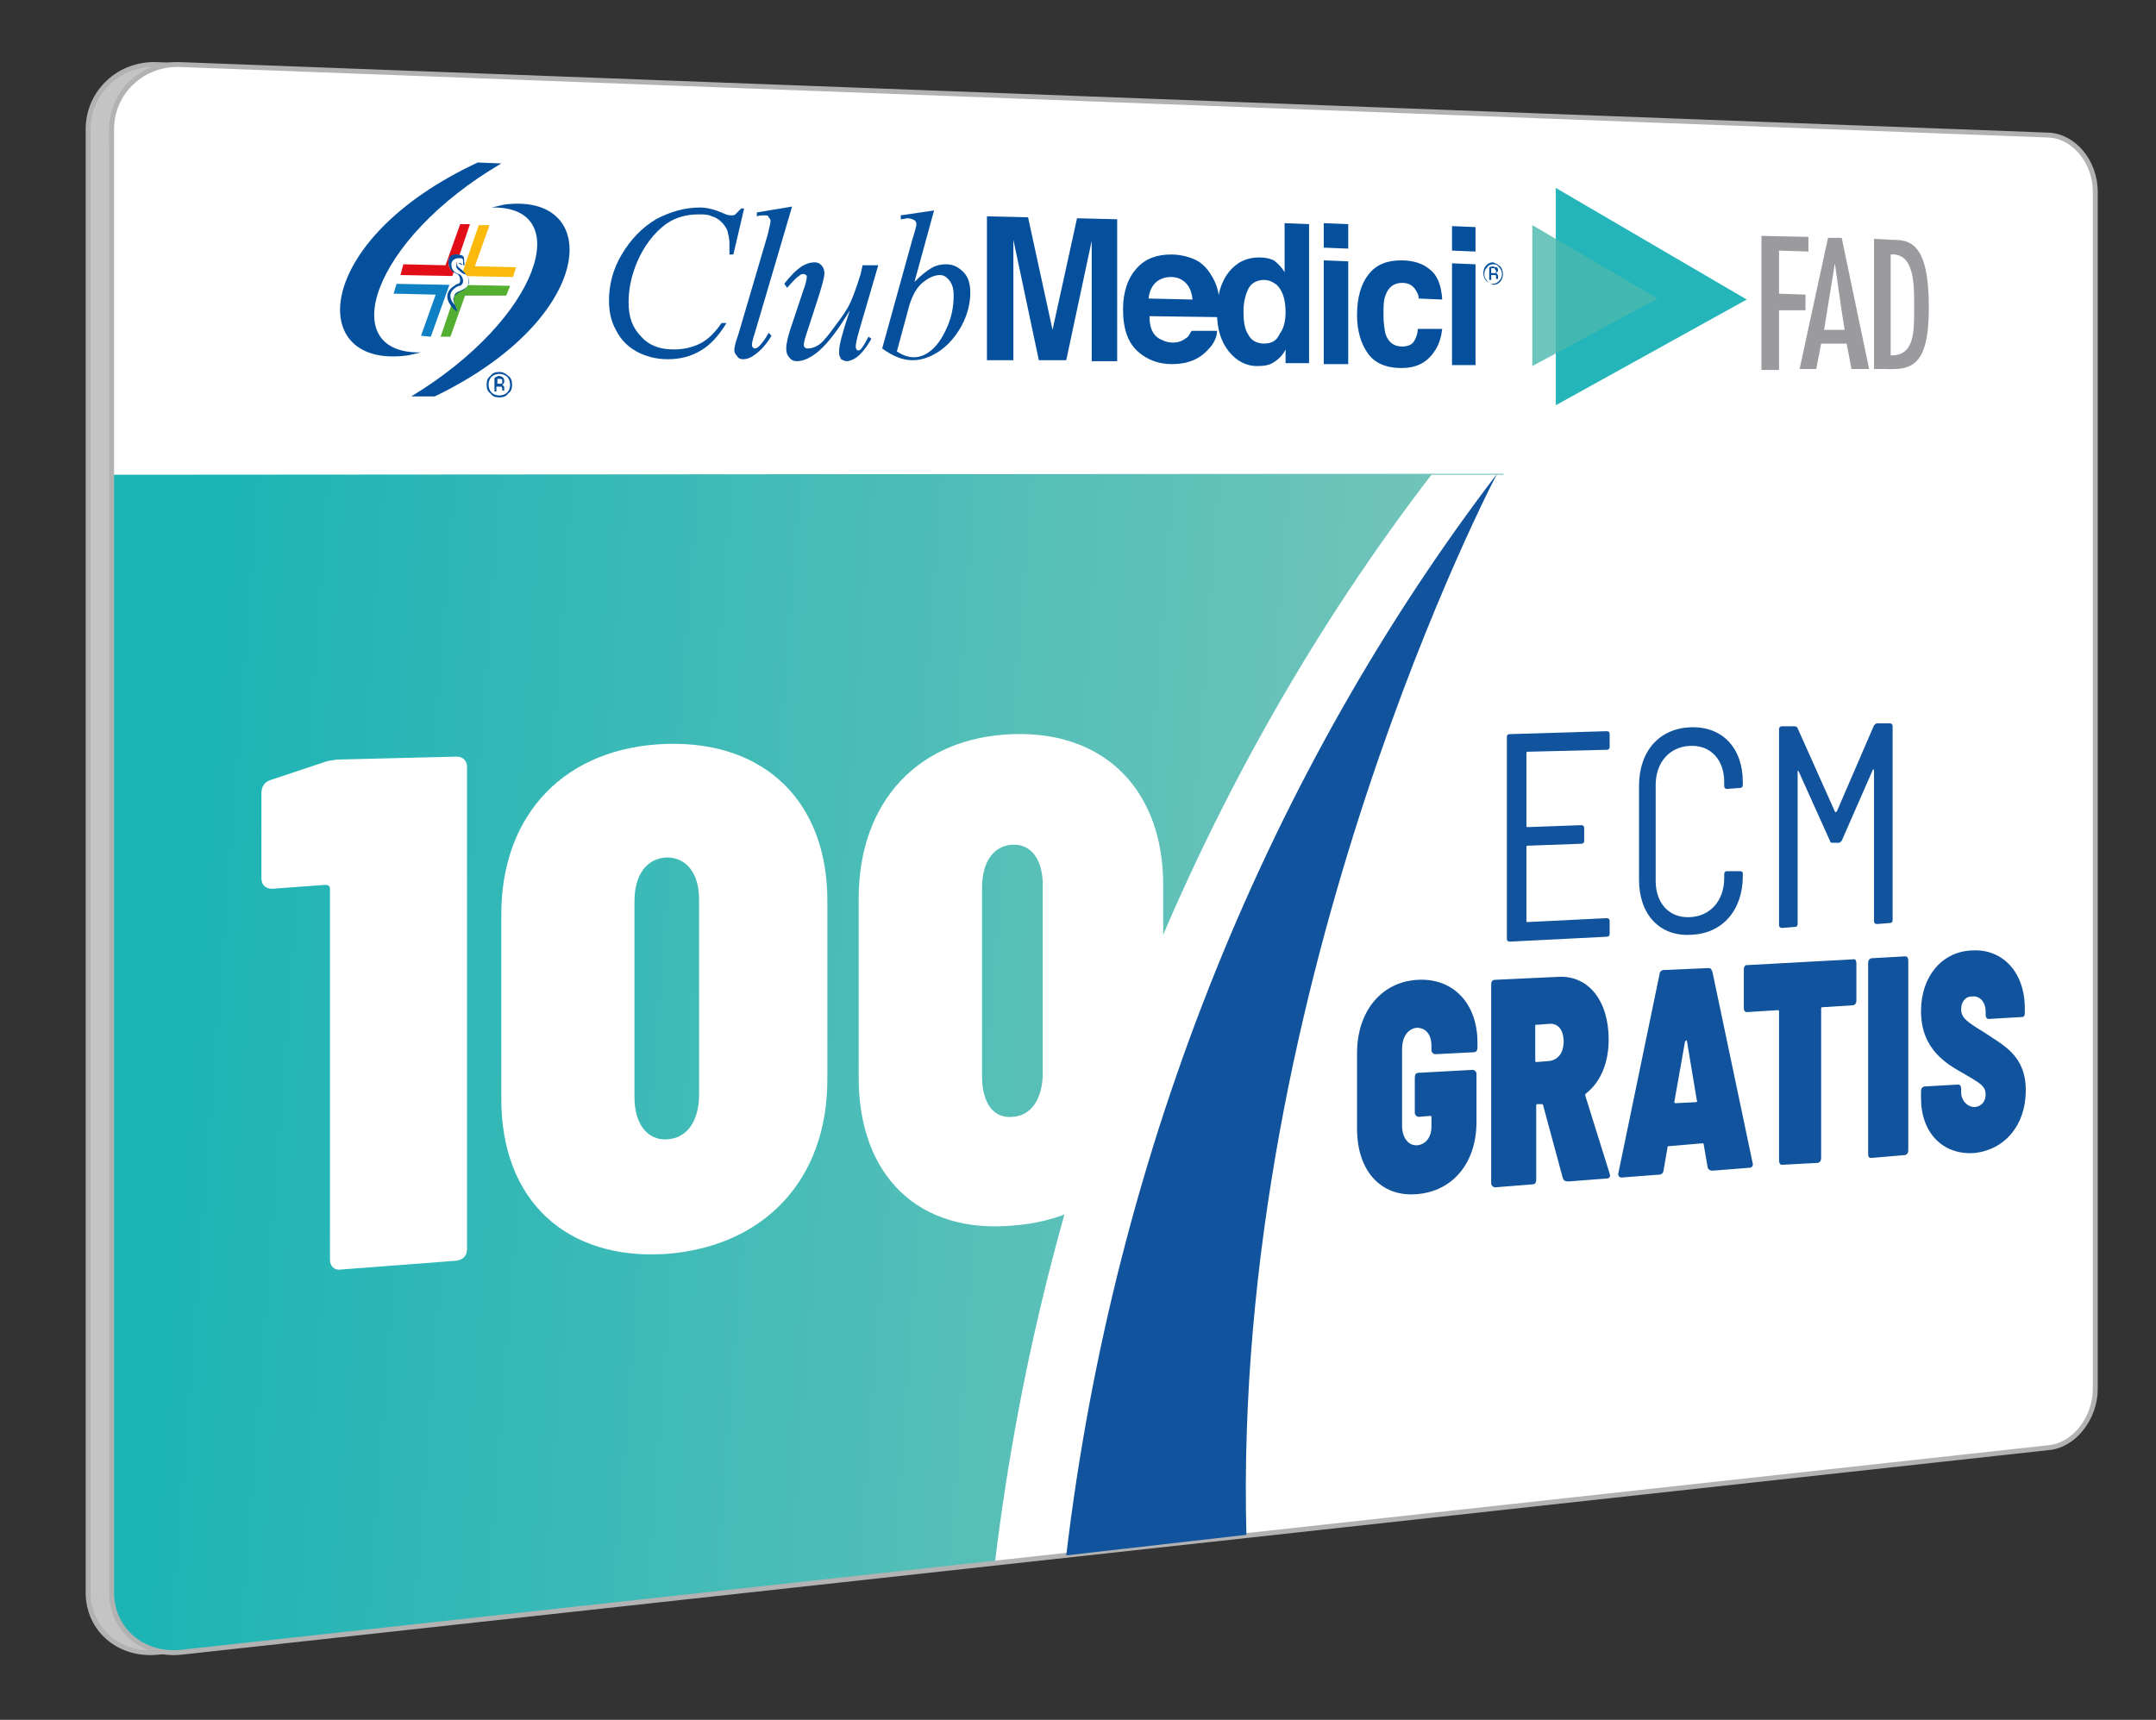 <?xml version="1.0" encoding="utf-8"?>
<!-- Generator: Adobe Illustrator 24.1.3, SVG Export Plug-In . SVG Version: 6.00 Build 0)  -->
<svg version="1.1" id="Livello_1" xmlns="http://www.w3.org/2000/svg" xmlns:xlink="http://www.w3.org/1999/xlink" x="0px" y="0px"
	 viewBox="0 0 220.2 175.7" style="enable-background:new 0 0 220.2 175.7;" xml:space="preserve">
<rect x="0" y="0" width="220.2" height="175.7" fill="#333333" stroke="none"/>
<style type="text/css">
	.st0{fill:#C4C4C4;stroke:#B2B2B2;stroke-width:0.5;stroke-miterlimit:10;}
	.st1{fill:#FFFFFF;}
	.st2{fill:#05509D;}
	.st3{fill:#53AE32;}
	.st4{fill:#FAB90B;}
	.st5{fill:#E20E17;}
	.st6{fill:#0F80C3;}
	.st7{fill:#9A9A9F;}
	.st8{fill:#23B5B9;}
	.st9{opacity:0.81;}
	.st10{fill:#4AB9AF;}
	.st11{fill:url(#SVGID_1_);}
	.st12{fill:none;stroke:#B2B2B2;stroke-width:0.5;stroke-miterlimit:10;}
	.st13{fill:#11549D;}
</style>
<g>
	<path class="st0" d="M206.8,147.9L16.1,168.8c-3.9,0.4-7.1-2.3-7.1-6.1V13.2c0-3.8,3.2-6.8,7.1-6.6l190.7,7.2
		c2.6,0.1,4.8,2.7,4.8,5.8v122.3C211.6,144.9,209.4,147.7,206.8,147.9z"/>
	<path class="st1" d="M209.2,147.9L18.5,168.8c-3.9,0.4-7.1-2.3-7.1-6.1V13.2c0-3.8,3.2-6.8,7.1-6.6l190.7,7.2
		c2.6,0.1,4.8,2.7,4.8,5.8v122.3C214,144.9,211.8,147.7,209.2,147.9z"/>
	<g>
		<g>
			<g>
				<g>
					<g>
						<g>
							<path class="st2" d="M76,21.3l-1.1,4.7l-0.4,0l0-1.2c0-0.4-0.1-0.8-0.2-1.2c-0.1-0.3-0.3-0.6-0.6-0.9c-0.3-0.3-0.6-0.5-1-0.6
								c-0.4-0.2-0.8-0.2-1.3-0.2c-1.3,0-2.4,0.3-3.4,1c-1.2,0.9-2.2,2.2-2.9,3.8c-0.6,1.4-0.9,2.8-0.9,4.2c0,1.5,0.4,2.6,1.3,3.5
								c0.8,0.9,1.9,1.3,3.3,1.3c1,0,1.9-0.2,2.7-0.6c0.8-0.4,1.5-1.1,2.2-2.1l0.5,0c-0.8,1.3-1.6,2.2-2.6,2.8
								c-1,0.6-2.1,0.9-3.4,0.9c-1.2,0-2.3-0.3-3.2-0.8c-0.9-0.5-1.6-1.2-2.1-2.2c-0.5-0.9-0.7-1.9-0.7-3c0-1.6,0.4-3.2,1.3-4.7
								c0.9-1.5,2-2.7,3.5-3.6c1.5-0.8,3-1.2,4.5-1.2c0.7,0,1.5,0.2,2.4,0.6c0.4,0.2,0.7,0.2,0.8,0.2c0.2,0,0.3,0,0.4-0.1
								c0.1-0.1,0.3-0.3,0.6-0.6L76,21.3z"/>
							<path class="st2" d="M80.9,21.1L77.1,34c-0.2,0.6-0.3,1-0.3,1.2c0,0.1,0,0.2,0.1,0.3c0.1,0.1,0.1,0.1,0.2,0.1
								c0.1,0,0.3-0.1,0.4-0.2c0.3-0.3,0.7-0.8,1-1.4l0.3,0.3c-0.6,1-1.2,1.6-1.8,2c-0.4,0.3-0.8,0.4-1.1,0.4
								c-0.3,0-0.5-0.1-0.6-0.3c-0.2-0.2-0.3-0.4-0.3-0.6c0-0.3,0.1-0.8,0.4-1.6l3-10.2c0.2-0.8,0.3-1.3,0.3-1.4
								c0-0.2-0.1-0.3-0.2-0.4C78.5,22,78.3,22,78,22c-0.2,0-0.4,0-0.7,0.1v-0.4L80.9,21.1z"/>
							<path class="st2" d="M89.7,27.1l-1.9,6.5c-0.3,1-0.4,1.6-0.4,1.8c0,0.1,0,0.2,0.1,0.3c0,0.1,0.1,0.1,0.1,0.1
								c0.1,0,0.2,0,0.3-0.1c0.1-0.1,0.4-0.5,0.8-1.3l0.3,0.2c-0.5,0.9-1,1.5-1.5,1.9c-0.3,0.2-0.7,0.4-1,0.4
								c-0.2,0-0.4-0.1-0.6-0.2c-0.1-0.2-0.2-0.4-0.2-0.6c0-0.2,0-0.6,0.1-1c0.1-0.5,0.4-1.6,1-3.4c-1.2,2-2.2,3.3-3.1,4.1
								c-0.8,0.7-1.6,1.1-2.3,1.1c-0.3,0-0.6-0.1-0.8-0.4c-0.2-0.2-0.3-0.5-0.3-0.9c0-0.5,0.2-1.4,0.6-2.5l1.1-3.3
								c0.3-0.8,0.4-1.3,0.4-1.5c0-0.1,0-0.2-0.1-0.2c-0.1-0.1-0.1-0.1-0.2-0.1c-0.2,0-0.3,0-0.5,0.2c-0.2,0.1-0.6,0.5-1.2,1.2
								L80.1,29c0.6-0.8,1.2-1.4,1.8-1.8c0.5-0.3,0.9-0.4,1.3-0.4c0.3,0,0.5,0.1,0.7,0.3c0.2,0.2,0.3,0.5,0.3,0.8
								c0,0.4-0.2,1.1-0.5,2.1l-1.1,3.4c-0.3,0.9-0.5,1.5-0.5,1.8c0,0.1,0,0.2,0.1,0.3c0.1,0.1,0.2,0.1,0.4,0.1
								c0.2,0,0.6-0.1,0.9-0.3c0.4-0.2,0.9-0.8,1.5-1.6c0.6-0.8,1.2-1.6,1.6-2.3c0.4-0.7,0.8-1.8,1.3-3.4l0.2-0.9L89.7,27.1z"/>
							<path class="st2" d="M92.9,31.1c0.3-0.9,0.7-1.7,1.3-2.2c0.6-0.5,1.2-0.8,1.8-0.8c0.4,0,0.7,0.2,1,0.6
								c0.3,0.4,0.4,0.9,0.4,1.5c0,1.1-0.2,2.2-0.7,3.3c-0.5,1.1-1,1.8-1.6,2.3c-0.6,0.5-1.2,0.7-1.8,0.7c-0.5,0-1.1-0.2-1.7-0.6
								L92.9,31.1z M92,22v0.4c0.3,0,0.5-0.1,0.7-0.1c0.3,0,0.5,0.1,0.7,0.2c0.1,0.1,0.2,0.2,0.2,0.4c0,0.1-0.1,0.6-0.4,1.5
								l-3.1,11.2c1.1,0.8,2.1,1.2,3.1,1.2c0.9,0,1.8-0.3,2.7-0.9c0.9-0.6,1.7-1.5,2.3-2.6c0.6-1.1,0.9-2.3,0.9-3.4
								c0-0.9-0.2-1.6-0.7-2.1c-0.5-0.5-1-0.8-1.8-0.8c-0.5,0-1,0.1-1.5,0.4c-0.5,0.3-1,0.7-1.7,1.4l2-7.3L92,22z"/>
							<path class="st2" d="M110,22.3l4.1,0.1v14.5l-2.6,0V27c0-0.3,0-0.7,0-1.2c0-0.5,0-0.9,0-1.2l-2.6,12.2l-2.8,0l-2.6-12.3
								c0,0.3,0,0.7,0,1.2c0,0.5,0,0.9,0,1.2v9.9l-2.7,0V22.1l4.2,0.1l2.5,11.5L110,22.3z"/>
							<path class="st2" d="M119.6,28.3c0.6,0,1.1,0.2,1.5,0.6c0.4,0.4,0.6,0.9,0.7,1.7l-4.5-0.1c0.1-0.7,0.3-1.2,0.7-1.6
								C118.4,28.5,119,28.3,119.6,28.3z M119.6,26c-1.4,0-2.6,0.4-3.5,1.4c-0.9,1-1.4,2.4-1.4,4.2c0,2,0.5,3.4,1.5,4.3
								c1,0.9,2.2,1.3,3.5,1.3c1.6,0,2.8-0.5,3.7-1.5c0.6-0.6,0.9-1.3,0.9-1.9l-2.6,0c-0.2,0.3-0.3,0.6-0.5,0.7
								c-0.4,0.3-0.8,0.5-1.4,0.5c-0.6,0-1-0.2-1.4-0.4c-0.7-0.4-1-1.2-1-2.3l7.2,0.1c0-0.9,0-1.6-0.1-2.1c-0.1-0.8-0.4-1.6-0.8-2.2
								c-0.4-0.7-1-1.3-1.7-1.6C121.3,26.2,120.5,26,119.6,26z"/>
							<path class="st2" d="M129.1,35.1c-0.7,0-1.3-0.3-1.6-0.9c-0.4-0.6-0.5-1.4-0.5-2.4c0-0.9,0.2-1.7,0.5-2.3
								c0.3-0.6,0.9-0.9,1.6-0.9c0.5,0,0.9,0.2,1.3,0.5c0.6,0.6,0.9,1.5,0.9,2.8c0,0.9-0.2,1.7-0.6,2.2
								C130.4,34.8,129.9,35.1,129.1,35.1z M128.6,26.3c-1.3,0-2.3,0.5-3.1,1.5c-0.8,1-1.2,2.4-1.2,4.2c0,1.6,0.4,2.9,1.2,3.9
								c0.8,1,1.8,1.5,2.9,1.5c0.7,0,1.3-0.1,1.7-0.4c0.5-0.3,0.9-0.7,1.2-1.3v1.4l2.4,0V22.9l-2.5-0.1v5c-0.3-0.5-0.7-0.9-1.1-1.2
								C129.7,26.4,129.2,26.3,128.6,26.3z"/>
							<path class="st2" d="M137.7,25.4l-2.5-0.1v-2.5l2.5,0.1V25.4z M135.2,26.6l2.5,0.1v10.5l-2.5,0V26.6z"/>
							<path class="st2" d="M144.9,30.5c0-0.4-0.2-0.7-0.4-1c-0.3-0.4-0.7-0.6-1.3-0.6c-0.8,0-1.4,0.4-1.7,1.3
								c-0.2,0.5-0.2,1.1-0.2,2c0,0.8,0.1,1.4,0.2,1.9c0.3,0.9,0.9,1.3,1.7,1.3c0.6,0,1-0.2,1.2-0.5c0.2-0.3,0.4-0.8,0.4-1.3l2.5,0
								c-0.1,0.8-0.3,1.6-0.8,2.3c-0.8,1.2-1.9,1.7-3.4,1.7c-1.5,0-2.7-0.5-3.4-1.5c-0.7-1-1.1-2.3-1.1-3.9c0-1.8,0.4-3.2,1.2-4.2
								c0.8-1,1.9-1.4,3.3-1.4c1.2,0,2.2,0.3,2.9,0.9c0.8,0.6,1.2,1.6,1.3,3.1L144.9,30.5z"/>
							<path class="st2" d="M150.7,25.7l-2.4-0.1v-2.5l2.4,0.1V25.7z M148.3,26.9l2.4,0.1v10.3l-2.4,0V26.9z"/>
						</g>
					</g>
					<g>
						<path class="st2" d="M51,38.2c0.3,0,0.6,0.1,0.8,0.3c0.2,0.2,0.3,0.5,0.3,0.8c0,0.3-0.1,0.6-0.3,0.8c-0.2,0.2-0.5,0.3-0.8,0.3
							c-0.3,0-0.6-0.1-0.8-0.3c-0.2-0.2-0.3-0.5-0.3-0.8c0-0.3,0.1-0.6,0.3-0.8C50.4,38.3,50.7,38.2,51,38.2z M52.3,39.3
							c0-0.4-0.1-0.7-0.4-0.9C51.7,38.2,51.4,38,51,38c-0.4,0-0.7,0.1-0.9,0.4c-0.3,0.2-0.4,0.5-0.4,0.9c0,0.4,0.1,0.7,0.4,0.9
							c0.2,0.3,0.5,0.4,0.9,0.4c0.4,0,0.7-0.1,0.9-0.4C52.2,40,52.3,39.7,52.3,39.3z M51.3,39c0,0.1,0,0.2-0.1,0.2
							c-0.1,0-0.1,0-0.2,0l-0.2,0v-0.5l0.2,0c0.1,0,0.2,0,0.3,0.1C51.3,38.9,51.3,38.9,51.3,39z M50.5,38.6V40l0.2,0v-0.5l0.2,0
							c0.1,0,0.2,0,0.3,0c0.1,0.1,0.1,0.2,0.1,0.3v0.1l0,0c0,0,0,0,0,0c0,0,0,0,0,0l0.2,0l0,0c0,0,0,0,0-0.1c0,0,0-0.1,0-0.1v-0.1
							c0-0.1,0-0.1-0.1-0.2c-0.1-0.1-0.1-0.1-0.2-0.1c0.1,0,0.2,0,0.2-0.1c0.1-0.1,0.1-0.1,0.1-0.3c0-0.2-0.1-0.3-0.2-0.4
							c-0.1,0-0.2-0.1-0.4-0.1L50.5,38.6z"/>
					</g>
					<path class="st2" d="M152.5,27c0.3,0,0.5,0.1,0.6,0.3c0.2,0.2,0.3,0.4,0.3,0.7c0,0.3-0.1,0.5-0.3,0.7c-0.2,0.2-0.4,0.3-0.6,0.3
						c-0.3,0-0.5-0.1-0.6-0.3c-0.2-0.2-0.3-0.4-0.3-0.7c0-0.3,0.1-0.5,0.3-0.7C152,27.1,152.2,27,152.5,27z M153.5,28
						c0-0.3-0.1-0.6-0.3-0.8c-0.2-0.2-0.5-0.3-0.7-0.4c-0.3,0-0.5,0.1-0.7,0.3c-0.2,0.2-0.3,0.5-0.3,0.8c0,0.3,0.1,0.6,0.3,0.8
						c0.2,0.2,0.5,0.3,0.7,0.4c0.3,0,0.5-0.1,0.7-0.3C153.4,28.6,153.5,28.3,153.5,28z M152.8,27.7c0,0.1,0,0.2-0.1,0.2
						c0,0-0.1,0-0.2,0l-0.2,0v-0.5l0.2,0c0.1,0,0.2,0,0.2,0.1C152.7,27.6,152.8,27.6,152.8,27.7z M152.1,27.3v1.3l0.2,0v-0.5l0.2,0
						c0.1,0,0.2,0,0.2,0c0.1,0,0.1,0.1,0.1,0.3v0.1l0,0c0,0,0,0,0,0c0,0,0,0,0,0l0.2,0l0,0c0,0,0,0,0-0.1c0,0,0-0.1,0-0.1v-0.1
						c0-0.1,0-0.1-0.1-0.2c0-0.1-0.1-0.1-0.2-0.1c0.1,0,0.1,0,0.2-0.1c0.1-0.1,0.1-0.1,0.1-0.2c0-0.2-0.1-0.3-0.2-0.3
						c-0.1,0-0.2,0-0.3-0.1L152.1,27.3z"/>
				</g>
				<g>
					<path class="st1" d="M46.3,34.7l-1.8,0l2.1-6l6,0.1L52,30.6l-4.2-0.1L46.3,34.7z"/>
					<path class="st1" d="M52.6,28.7l-6-0.1l2.1-5.9l1.8,0L49,26.8l4.2,0.1L52.6,28.7z"/>
					<path class="st1" d="M46.4,28.5l-6.1-0.1l0.6-1.8l4.3,0.1l1.5-4.2l1.8,0L46.4,28.5z"/>
					<path class="st1" d="M44.3,34.7l-1.8,0l1.5-4.2l-4.3-0.1l0.6-1.8l6.1,0.1L44.3,34.7z"/>
					<polygon class="st3" points="46.8,29.1 45,34.4 46,34.4 47.5,30.2 51.7,30.2 52.1,29.2 					"/>
					<polygon class="st4" points="48.9,23 47.1,28.2 52.4,28.3 52.7,27.3 48.5,27.2 50,23 					"/>
					<polygon class="st5" points="46.2,28.2 48,22.9 47,22.9 45.5,27.1 41.2,27 40.9,28.1 					"/>
					<polygon class="st6" points="44,34.4 45.9,29.1 40.5,29 40.2,30 44.5,30.1 43,34.3 					"/>
					<g>
						<g>
							<g>
								<g>
									<g>
										<g>
											<g>
												<g>
													<g>
														<path class="st1" d="M47.3,27c0.1-0.1,0-0.2-0.1-0.3c0-0.1,0-0.5-0.2-0.6c-0.2-0.1-1.2-0.2-1.2,0.7
															c0,0.9,0.9,1.1,0.9,1.1c0.4,0.2,0.6,0.9,0.1,1.1c-0.5,0.3-2,0.9-0.1,2.7c0,0-0.6-0.9-0.3-1.5c0.2-0.6,1.1-0.4,1.4-1.1
															c0.3-0.7-0.3-1.1-0.4-1.3c-0.2-0.2-0.9-0.5-0.8-0.9c0.1-0.4,0.5,0,0.5,0L47.3,27z"/>
														<path class="st2" d="M51.2,16.7c-13.3,7.8-17,19.5-8.2,19.3l-1.3,0.3c-10.5,1.5-9.9-11.8,7.1-19.7L51.2,16.7z"/>
														<path class="st2" d="M42,40.5c13.2-8,16.8-19.5,8.2-19.3l1.3-0.3c10.1-1.3,9.5,11.6-7.1,19.6L42,40.5z"/>
													</g>
												</g>
											</g>
										</g>
									</g>
									<path class="st2" d="M46.1,26.1c-0.2,0.1-0.3,0.4-0.3,0.7c0,0.9,0.9,1.2,0.9,1.2c0.2,0.1,0.3,0.4,0.3,0.6
										c0,0.1,0,0.3-0.2,0.4l-0.1,0c-0.3,0.2-0.9,0.5-1,1.1c-0.1,0.5,0.2,1.1,0.9,1.7l0.1-0.1c0,0-0.5-0.9-0.3-1.4
										c0.1-0.2,0.3-0.3,0.6-0.5c0.3-0.1,0.6-0.3,0.8-0.7c0.2-0.7-0.2-1.1-0.4-1.3l0,0c0,0-0.2-0.2-0.2-0.2
										c-0.2-0.2-0.6-0.4-0.5-0.6c0-0.1,0-0.1,0.1-0.1c0.1,0,0.2,0.1,0.2,0.1c0,0,0.3,0.1,0.3,0.1l0.1,0l0,0c0.1-0.1,0-0.2,0-0.4
										c0,0,0-0.1,0-0.1c0-0.2,0-0.4-0.2-0.5C46.9,26,46.5,25.9,46.1,26.1z M46,30.2c0,0,0-0.1,0-0.1c0.1-0.5,0.6-0.8,0.9-0.9
										l0.1,0c0.2-0.1,0.3-0.3,0.3-0.5c0,0,0,0,0,0c0-0.3-0.2-0.6-0.4-0.7c-0.1,0-0.8-0.2-0.8-1c0-0.2,0.1-0.4,0.3-0.5
										c0.3-0.2,0.7-0.1,0.8-0.1c0.1,0.1,0.1,0.2,0.1,0.4l0,0.2c0,0,0,0.1,0,0.1c-0.1,0-0.1-0.1-0.1-0.1c0,0-0.2-0.2-0.4-0.1
										c-0.1,0-0.2,0.1-0.2,0.2c0,0,0,0.1,0,0.1c0,0.3,0.4,0.5,0.6,0.7l0.2,0.1c0,0,0.1,0,0.1,0c0.2,0.1,0.4,0.4,0.4,0.8
										c0,0.1,0,0.2-0.1,0.3c-0.1,0.3-0.4,0.4-0.7,0.6c-0.3,0.1-0.6,0.2-0.7,0.5c0,0.1-0.1,0.2-0.1,0.3c0,0.2,0.1,0.5,0.2,0.7
										C46.1,30.8,46,30.5,46,30.2z"/>
								</g>
							</g>
						</g>
					</g>
				</g>
			</g>
		</g>
		<g>
			<g>
				<g>
					<g>
						<path class="st7" d="M184.7,24.2v1.5l-3-0.1V30l2.7,0.1v1.6l-2.7,0l0,6.1l-1.8,0V24.1L184.7,24.2z"/>
					</g>
				</g>
				<g>
					<path class="st7" d="M188.1,24.3l2.8,13.4l-1.8,0l-0.5-2.6l-2.6,0l-0.5,2.6l-1.7,0l2.9-13.4L188.1,24.3z M188.1,31.8l-0.7-4.9
						l0,0l-1.1,6.8l2.1,0L188.1,31.8z"/>
					<g>
						<path class="st7" d="M193.2,24.5c1.8,0,3.8,0.2,3.8,6.9c0,6.1-1.8,6.4-4.5,6.3l-1.1,0V24.4L193.2,24.5z M193.1,26v10.3
							c2.5,0.1,2.4-2.6,2.4-4.9C195.5,29.3,195.6,25.8,193.1,26z"/>
					</g>
				</g>
			</g>
			<g>
				<polygon class="st8" points="158.9,19.2 158.9,41.4 178.4,30.6 				"/>
			</g>
			<g class="st9">
				<polygon class="st10" points="156.5,23 156.5,37.4 169.3,30.5 				"/>
			</g>
		</g>
	</g>
	<g>
		<linearGradient id="SVGID_1_" gradientUnits="userSpaceOnUse" x1="19.867" y1="103.699" x2="172.766" y2="115.293">
			<stop  offset="0" style="stop-color:#1DB4B5"/>
			<stop  offset="1" style="stop-color:#86C8BB"/>
		</linearGradient>
		<path class="st11" d="M11.4,48.5v114.2c0,3.8,3.2,6.5,7.1,6.1l91.2-10c5-42.1,21-80.4,43.9-110.4L11.4,48.5z"/>
		<path class="st1" d="M214,141.8V48.5l-67.8,0c-23.2,30.2-39.5,68.8-44.6,111.3l107.7-11.8C211.8,147.7,214,144.9,214,141.8z"/>
	</g>
	<path class="st12" d="M209.2,147.9L18.5,168.8c-3.9,0.4-7.1-2.3-7.1-6.1V13.2c0-3.8,3.2-6.8,7.1-6.6l190.7,7.2
		c2.6,0.1,4.8,2.7,4.8,5.8v122.3C214,144.9,211.8,147.7,209.2,147.9z"/>
	<g>
		<path class="st1" d="M34.4,77.6l12.2-0.3c0.7,0,1.1,0.4,1.1,1.1v49.2c0,0.7-0.4,1.1-1.1,1.2l-11.8,0.9c-0.7,0.1-1.1-0.4-1.1-1
			V90.8c0-0.3-0.2-0.4-0.5-0.4l-5.4,0.4c-0.7,0-1.1-0.4-1.1-1.1V81c0-0.6,0.3-1.1,0.9-1.3l5.4-1.8C33.5,77.7,33.9,77.7,34.4,77.6z"
			/>
		<path class="st1" d="M51.2,112.3V93.4c0-10.3,6.6-17.1,16.9-17.4C78.2,75.7,84.5,82,84.5,92v18.3c0,10.1-6.3,17-16.4,17.8
			C57.8,128.8,51.2,122.6,51.2,112.3z M71.4,111.8V91.9c0-2.7-1.3-4.3-3.3-4.3c-2.1,0.1-3.3,1.8-3.3,4.5v20c0,2.7,1.3,4.4,3.3,4.3
			C70.2,116.3,71.4,114.5,71.4,111.8z"/>
		<path class="st1" d="M87.7,110.1V91.8c0-10,6.2-16.5,15.8-16.8c9.4-0.3,15.3,5.8,15.3,15.4v17.7c0,9.7-5.9,16.4-15.3,17.1
			C93.8,126.1,87.7,120.1,87.7,110.1z M106.5,109.6V90.4c0-2.6-1.2-4.2-3.1-4.1c-1.9,0.1-3.1,1.7-3.1,4.4V110c0,2.7,1.2,4.3,3.1,4.1
			C105.3,114,106.5,112.3,106.5,109.6z"/>
	</g>
	<g>
		<path class="st13" d="M164.1,76.6l-8.1,0.2c-0.1,0-0.1,0.1-0.1,0.1v7.5c0,0.1,0.1,0.1,0.1,0.1l5.5-0.2c0.2,0,0.3,0.1,0.3,0.3v1.3
			c0,0.2-0.1,0.3-0.3,0.3l-5.5,0.2c-0.1,0-0.1,0.1-0.1,0.1v7.6c0,0.1,0.1,0.1,0.1,0.1l8.1-0.4c0.2,0,0.3,0.1,0.3,0.3v1.3
			c0,0.2-0.1,0.3-0.3,0.3l-9.9,0.5c-0.2,0-0.3-0.1-0.3-0.3V75.3c0-0.2,0.1-0.3,0.3-0.3l9.9-0.3c0.2,0,0.3,0.1,0.3,0.3v1.3
			C164.4,76.5,164.3,76.6,164.1,76.6z"/>
		<path class="st13" d="M167.4,89.9v-9.6c0-3.6,2.1-5.9,5.3-6c3.2-0.1,5.3,2.1,5.3,5.6v0.3c0,0.2-0.1,0.3-0.3,0.3l-1.3,0.1
			c-0.2,0-0.3-0.1-0.3-0.3v-0.4c0-2.3-1.4-3.8-3.5-3.7c-2.1,0.1-3.5,1.7-3.5,4V90c0,2.3,1.4,3.8,3.5,3.7c2.1-0.1,3.5-1.7,3.5-4v-0.4
			c0-0.2,0.1-0.3,0.3-0.3l1.3,0c0.2,0,0.3,0.1,0.3,0.2v0.3c0,3.5-2.1,5.9-5.3,6C169.5,95.7,167.4,93.4,167.4,89.9z"/>
		<path class="st13" d="M181.7,94.5v-20c0-0.2,0.1-0.3,0.3-0.3l1.3,0c0.1,0,0.3,0.1,0.3,0.2l3.8,8.5c0,0.1,0.1,0.1,0.2,0l3.8-8.8
			c0.1-0.1,0.2-0.2,0.3-0.2l1.3,0c0.2,0,0.3,0.1,0.3,0.3V94c0,0.2-0.1,0.3-0.3,0.3l-1.3,0.1c-0.2,0-0.3-0.1-0.3-0.3V78.7
			c0-0.1-0.1-0.1-0.1-0.1l-3.2,7.3c-0.1,0.1-0.2,0.2-0.3,0.2l-0.6,0c-0.1,0-0.3,0-0.3-0.2l-3.2-7.1c-0.1-0.1-0.1-0.1-0.1,0v15.6
			c0,0.2-0.1,0.3-0.3,0.3l-1.3,0.1C181.8,94.8,181.7,94.7,181.7,94.5z"/>
	</g>
	<g>
		<path class="st13" d="M138.6,115.3v-7.7c0-4.3,2.5-7.3,6.2-7.5c3.7-0.2,6.1,2.5,6.1,6.4v0.5c0,0.3-0.1,0.5-0.4,0.5l-3.9,0.2
			c-0.2,0-0.4-0.2-0.4-0.4v-0.5c0-1-0.5-1.8-1.5-1.8c-0.9,0.1-1.5,0.9-1.5,2.2v7.8c0,1.3,0.7,2.1,1.6,2c0.8-0.1,1.4-0.8,1.4-1.9
			v-0.9c0-0.1,0-0.2-0.1-0.2l-1.2,0.1c-0.2,0-0.4-0.2-0.4-0.4v-3.6c0-0.3,0.1-0.5,0.4-0.5l5.5-0.3c0.2,0,0.4,0.2,0.4,0.4v4.9
			c0,4.2-2.4,7.1-6.1,7.4C141.1,122.3,138.6,119.7,138.6,115.3z"/>
		<path class="st13" d="M159.6,120.3l-2-7.4c0-0.1-0.1-0.1-0.2-0.1l-0.4,0c-0.1,0-0.1,0.1-0.1,0.2v7.5c0,0.3-0.1,0.5-0.4,0.5
			l-3.8,0.3c-0.2,0-0.4-0.2-0.4-0.4v-20.3c0-0.3,0.1-0.5,0.4-0.5l6.4-0.3c3.1-0.2,5.2,2.4,5.2,6.4c0,2.5-0.9,4.4-2.3,5.5
			c-0.1,0.1-0.1,0.1-0.1,0.2l2.5,8c0.1,0.3,0,0.5-0.3,0.5l-3.9,0.3C159.8,120.7,159.7,120.6,159.6,120.3z M156.8,104.8v3.5
			c0,0.1,0,0.2,0.1,0.2l1.3-0.1c0.9-0.1,1.5-0.8,1.5-2c0-1.2-0.6-1.9-1.5-1.8l-1.3,0.1C156.9,104.6,156.8,104.7,156.8,104.8z"/>
		<path class="st13" d="M174.4,119.2l-0.4-2.3c0-0.1-0.1-0.1-0.1-0.1l-3.5,0.3c-0.1,0-0.1,0.1-0.1,0.2l-0.4,2.3
			c0,0.2-0.2,0.4-0.4,0.4l-3.9,0.3c-0.2,0-0.4-0.2-0.3-0.5l4.2-20.3c0-0.2,0.2-0.4,0.4-0.4l4.6-0.2c0.2,0,0.3,0.1,0.4,0.4l4.1,19.5
			c0.1,0.3-0.1,0.5-0.3,0.5l-3.8,0.3C174.6,119.6,174.4,119.4,174.4,119.2z M171.2,112.7l2-0.1c0.1,0,0.2-0.1,0.1-0.2l-1-6
			c0-0.2-0.1-0.1-0.2,0l-1.1,6.2C171,112.7,171.1,112.7,171.2,112.7z"/>
		<path class="st13" d="M189.6,98.4v3.8c0,0.3-0.1,0.4-0.3,0.5l-3.2,0.2c-0.1,0-0.1,0.1-0.1,0.2v15.2c0,0.3-0.1,0.4-0.3,0.5L182,119
			c-0.2,0-0.3-0.2-0.3-0.4v-15.2c0-0.1,0-0.2-0.1-0.2l-3.2,0.2c-0.2,0-0.3-0.2-0.3-0.4v-3.9c0-0.3,0.1-0.5,0.3-0.5l11-0.6
			C189.5,98,189.6,98.2,189.6,98.4z"/>
		<path class="st13" d="M190.8,117.9V98.4c0-0.3,0.1-0.4,0.3-0.5l3.5-0.2c0.2,0,0.3,0.2,0.3,0.4v19.4c0,0.3-0.1,0.4-0.3,0.5
			l-3.5,0.3C190.9,118.3,190.8,118.2,190.8,117.9z"/>
		<path class="st13" d="M196.2,112.2v-0.7c0-0.3,0.1-0.4,0.3-0.5l3.5-0.2c0.2,0,0.3,0.2,0.3,0.4v0.4c0,0.8,0.6,1.5,1.4,1.5
			c0.8-0.1,1.1-0.7,1.1-1.3c0-0.9-0.7-1.2-2.2-2.1c-1.8-1-4.4-2.5-4.4-6.4c0-3.6,2.2-6.1,5.2-6.2c3.1-0.2,5.4,2.2,5.4,5.9v0.5
			c0,0.3-0.1,0.4-0.3,0.4l-3.4,0.2c-0.2,0-0.3-0.2-0.3-0.4v-0.4c0-0.8-0.5-1.6-1.4-1.5c-0.7,0-1.1,0.6-1.1,1.3
			c0,0.9,0.6,1.3,2.4,2.4c1.9,1.3,4.2,2.3,4.2,5.9c0,3.6-2.2,6.1-5.3,6.4C198.4,118,196.2,115.7,196.2,112.2z"/>
	</g>
	<path class="st13" d="M108.9,158.9c5-42.1,21.1-80.5,44-110.5c0,0-27.1,51.4-25.6,108.4L108.9,158.9z"/>
</g>
</svg>
